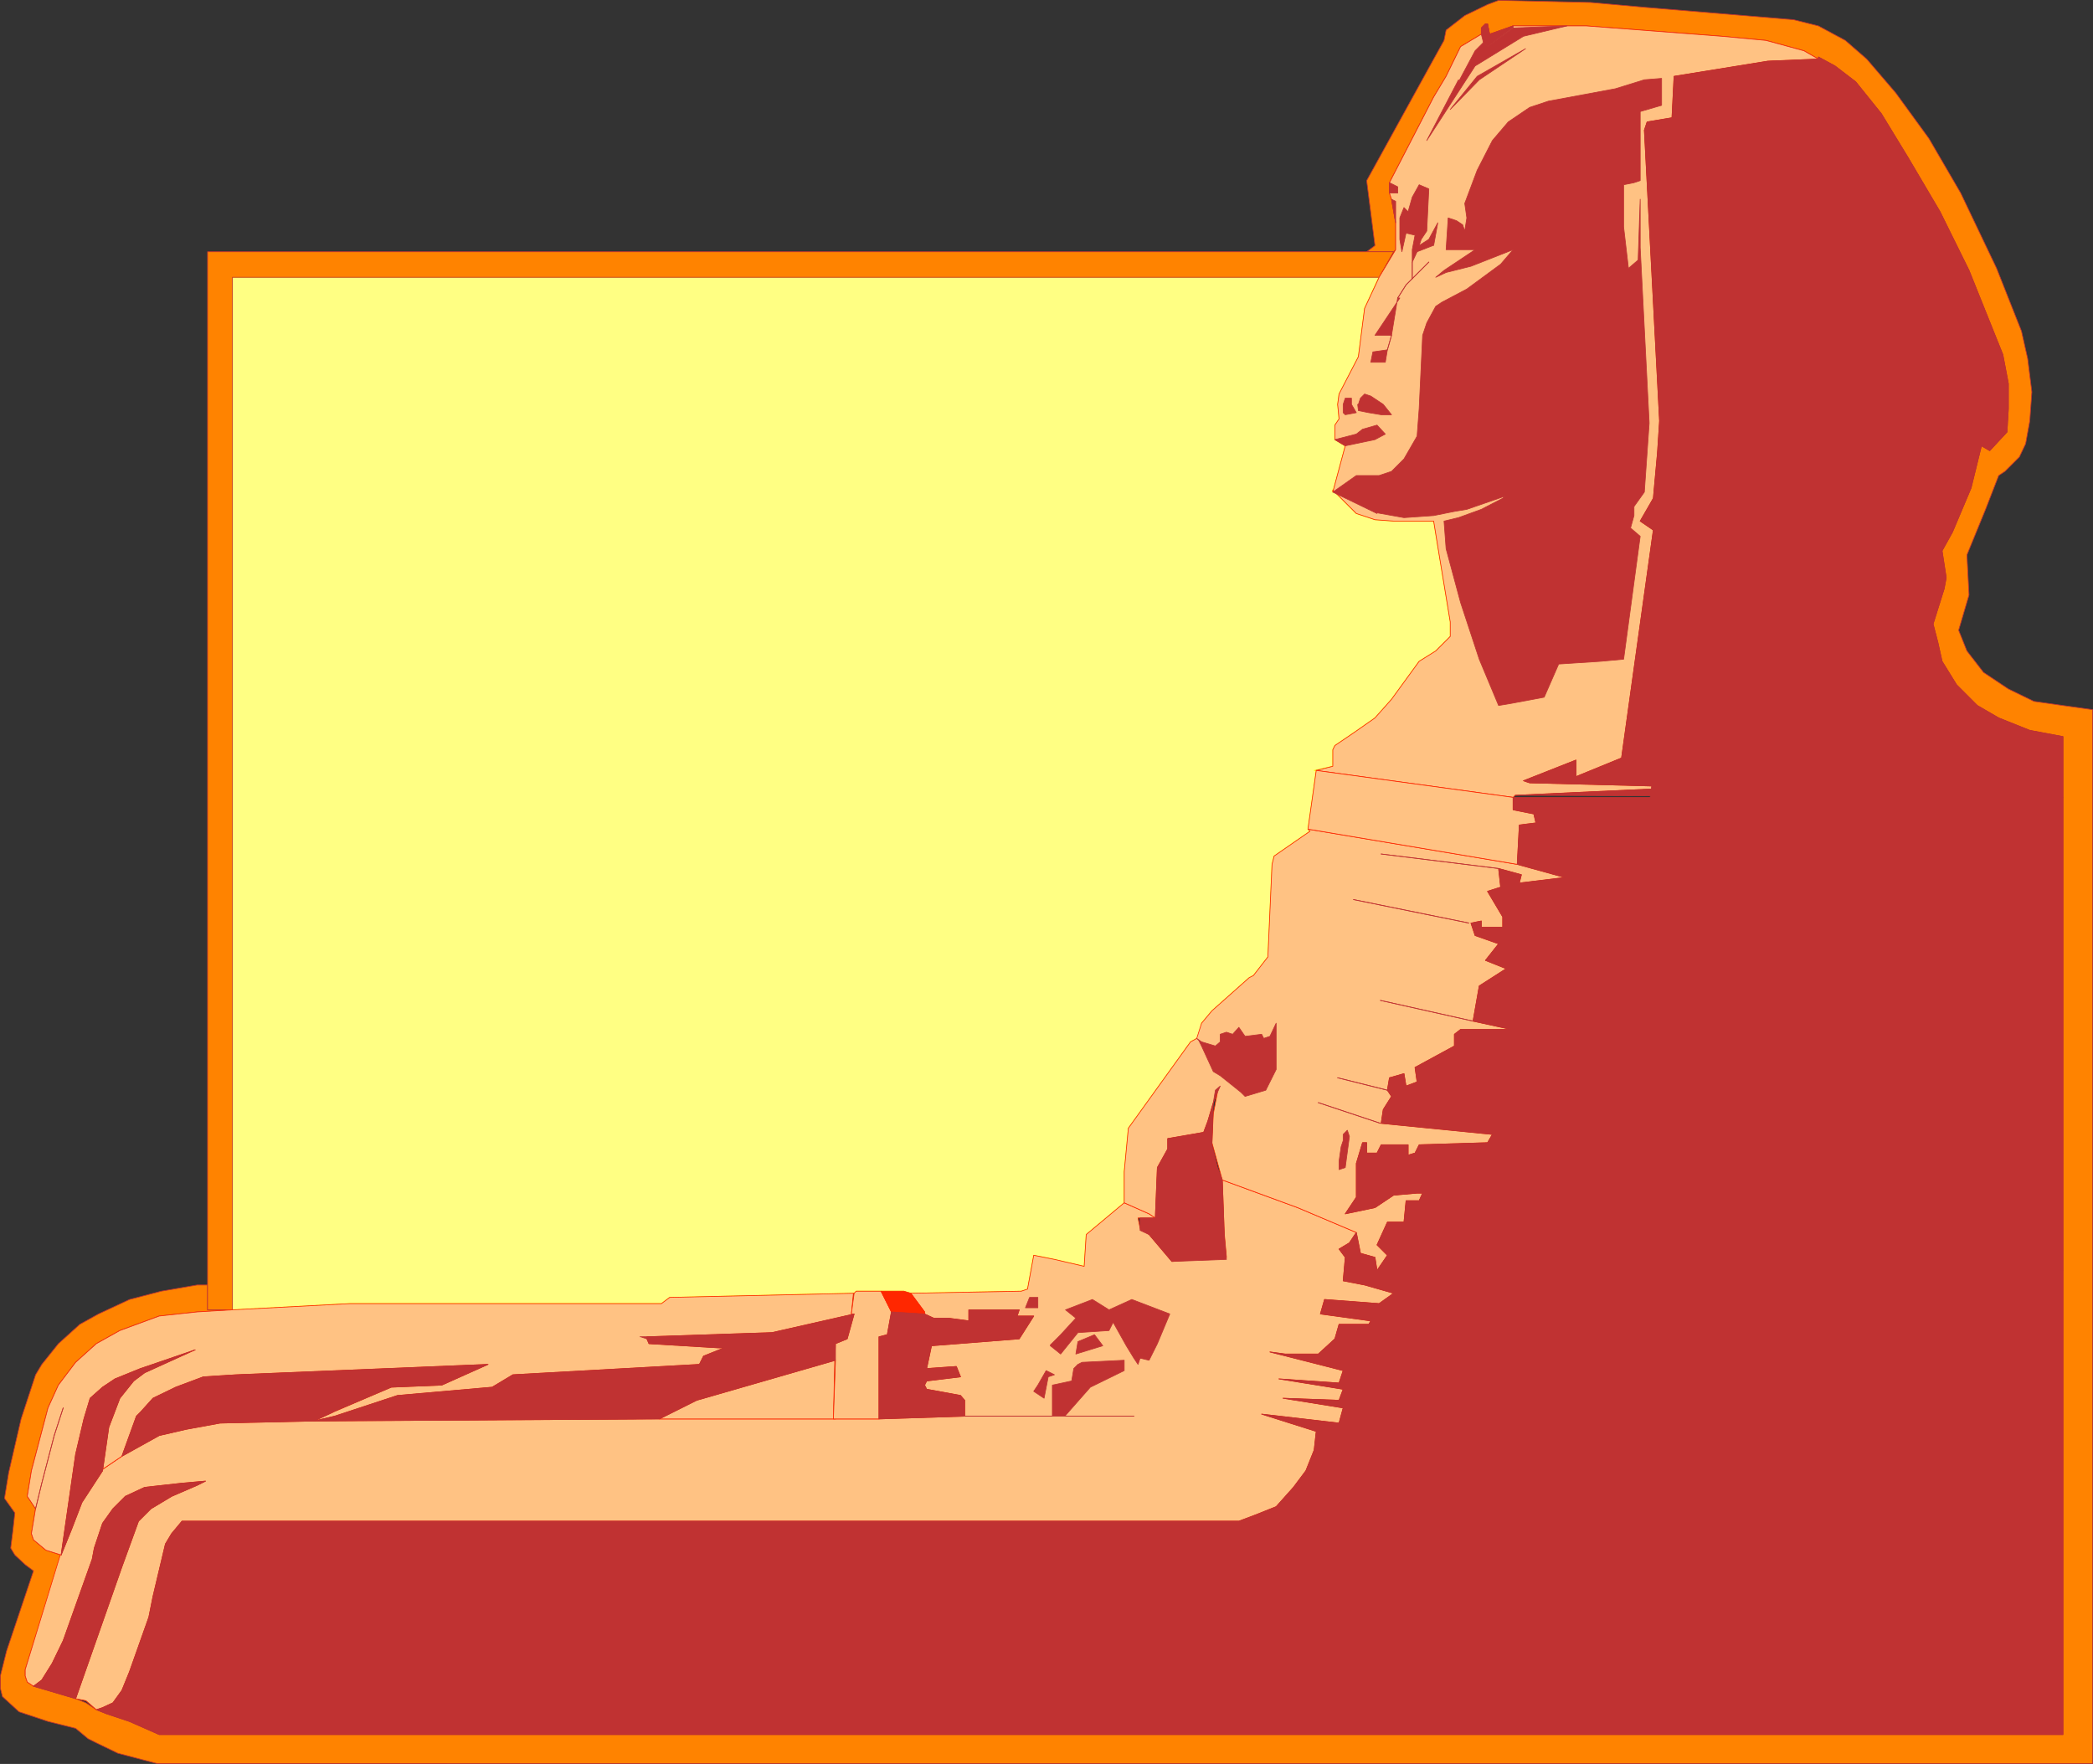 <?xml version="1.0" encoding="UTF-8" standalone="no"?>
<svg
   version="1.0"
   width="129.553mm"
   height="109.183mm"
   id="svg102"
   sodipodi:docname="Sphinx 1.wmf"
   xmlns:inkscape="http://www.inkscape.org/namespaces/inkscape"
   xmlns:sodipodi="http://sodipodi.sourceforge.net/DTD/sodipodi-0.dtd"
   xmlns="http://www.w3.org/2000/svg"
   xmlns:svg="http://www.w3.org/2000/svg">
  <rect width="100%" height="100%" fill="#333333" stroke="none"/>
  <sodipodi:namedview
     id="namedview102"
     pagecolor="#ffffff"
     bordercolor="#000000"
     borderopacity="0.25"
     inkscape:showpageshadow="2"
     inkscape:pageopacity="0.0"
     inkscape:pagecheckerboard="0"
     inkscape:deskcolor="#d1d1d1"
     inkscape:document-units="mm" />
  <defs
     id="defs1">
    <pattern
       id="WMFhbasepattern"
       patternUnits="userSpaceOnUse"
       width="6"
       height="6"
       x="0"
       y="0" />
  </defs>
  <path
     style="fill:#ffff83;fill-opacity:1;fill-rule:evenodd;stroke:none"
     d="m 322.634,64.71 -3.394,7.432 -1.454,11.31 -4.525,8.725 -0.323,2.424 0.323,3.393 -0.97,1.454 v 3.393 l 2.424,1.454 -2.909,10.825 v -0.485 l 5.494,5.494 4.363,1.454 4.363,0.323 h 9.373 l 0.97,5.978 2.909,17.612 v 3.393 l -3.394,3.393 -3.878,2.424 -6.464,8.887 -3.878,4.362 -4.848,3.393 -4.525,3.07 -0.485,0.969 v 3.878 l -4.363,0.969 h 0.485 l -1.939,13.734 0.485,0.485 -8.403,5.817 -0.485,1.939 -0.97,21.651 -3.394,4.363 -0.97,0.485 -8.726,7.756 -2.424,2.908 -0.646,4.039 -0.485,-0.485 -1.454,0.808 -14.544,20.197 -0.97,10.179 v 7.271 l -8.888,7.432 -0.485,7.432 -6.949,-1.616 -4.848,-0.969 -1.454,7.917 -1.454,0.485 -25.856,0.485 -1.616,-0.485 h -11.15 l -0.485,0.485 -43.147,0.969 -1.939,1.454 H 81.85 l -27.472,1.454 V 64.872 H 322.634 v 0 z"
     id="path1" />
  <path
     style="fill:none;stroke:#ffff00;stroke-width:0.162px;stroke-linecap:round;stroke-linejoin:round;stroke-miterlimit:4;stroke-dasharray:none;stroke-opacity:1"
     d="m 322.634,64.71 -3.394,7.432 -1.454,11.31 -4.525,8.725 -0.323,2.424 0.323,3.393 -0.97,1.454 v 3.393 l 2.424,1.454 -2.909,10.825 v -0.485 l 5.494,5.494 4.363,1.454 4.363,0.323 h 9.373 l 0.97,5.978 2.909,17.612 v 3.393 l -3.394,3.393 -3.878,2.424 -6.464,8.887 -3.878,4.362 -4.848,3.393 -4.525,3.07 -0.485,0.969 v 3.878 l -4.363,0.969 h 0.485 l -1.939,13.734 0.485,0.485 -8.403,5.817 -0.485,1.939 -0.97,21.651 -3.394,4.363 -0.97,0.485 -8.726,7.756 -2.424,2.908 -0.646,4.039 -0.485,-0.485 -1.454,0.808 -14.544,20.197 -0.97,10.179 v 7.271 l -8.888,7.432 -0.485,7.432 -6.949,-1.616 -4.848,-0.969 -1.454,7.917 -1.454,0.485 -25.856,0.485 -1.616,-0.485 h -11.15 l -0.485,0.485 -43.147,0.969 -1.939,1.454 H 81.85 l -27.472,1.454 V 64.872 H 322.634 v 0"
     id="path2" />
  <path
     style="fill:#ff8300;fill-opacity:1;fill-rule:evenodd;stroke:none"
     d="m 326.512,58.409 v -6.301 l -0.97,-5.494 -0.485,-1.454 v -2.424 l 10.342,-20.035 2.909,-4.847 3.394,-6.948 4.848,-2.908 V 6.544 l 0.97,-0.969 h 0.485 l 0.485,2.424 5.494,-1.939 h 17.13 l 31.674,2.424 10.342,0.969 8.888,2.424 3.394,1.939 v -0.485 l 3.878,2.1 4.848,3.716 5.979,7.432 6.302,10.341 7.434,12.603 6.787,13.734 7.918,19.712 1.293,6.786 v 5.817 l -0.323,5.494 -4.04,4.363 -1.939,-1.131 -2.424,9.856 -4.363,10.341 -2.424,4.363 0.97,6.301 -0.485,2.585 -2.586,8.24 1.131,4.362 0.97,4.363 3.394,5.494 4.848,4.847 5.01,2.908 7.272,2.908 7.757,1.454 V 405.794 H 37.249 l -6.949,-3.07 -5.333,-1.777 -2.424,-0.969 1.454,-0.485 -1.454,0.485 -2.424,-1.616 -2.424,-0.969 -9.858,-2.908 -1.454,-0.969 -0.485,-1.454 v -1.454 l 8.403,-26.821 -3.555,-1.131 -2.909,-2.424 -0.485,-1.454 0.97,-5.817 -1.939,-2.908 0.97,-5.978 3.878,-14.703 2.424,-5.332 4.04,-5.332 4.848,-4.363 5.494,-3.07 9.211,-3.393 8.888,-0.969 8.242,-0.485 h -5.818 v -5.817 h -2.424 l -8.403,1.454 -7.434,1.939 -7.272,3.393 -4.363,2.424 -5.01,4.524 -3.878,4.847 -1.454,2.424 -3.394,10.341 -2.909,12.603 -0.97,5.978 2.424,3.393 -0.485,4.362 -0.485,3.878 0.97,1.616 2.424,2.262 1.939,1.454 -6.302,18.743 -1.454,5.817 v 2.908 l 0.485,1.939 3.878,3.555 6.787,2.262 6.464,1.616 2.909,2.424 1.939,0.969 5.01,2.424 9.211,2.424 H 489.567 V 166.018 l -6.949,-0.969 -6.787,-0.969 -5.979,-2.908 -5.818,-3.878 -3.878,-5.009 -1.939,-4.847 2.424,-8.24 -0.485,-9.371 4.363,-10.664 3.07,-7.917 1.454,-0.969 3.394,-3.393 1.454,-3.07 0.97,-5.332 0.485,-6.786 -0.97,-7.756 -1.454,-6.463 -5.818,-14.703 -8.403,-17.612 -7.434,-12.764 -7.757,-10.664 -6.787,-7.917 -5.01,-4.363 -6.302,-3.393 -5.818,-1.454 -34.906,-2.908 -12.605,-1.131 -21.493,-0.485 -2.586,0.969 -5.333,2.585 -4.363,3.393 -0.485,2.424 -2.424,4.363 -15.675,28.437 1.939,15.188 -1.939,1.454 h 6.302 l 0.485,-0.485 z"
     id="path3" />
  <path
     style="fill:none;stroke:#c03232;stroke-width:0.162px;stroke-linecap:round;stroke-linejoin:round;stroke-miterlimit:4;stroke-dasharray:none;stroke-opacity:1"
     d="m 326.512,58.409 v -6.301 l -0.97,-5.494 -0.485,-1.454 v -2.424 l 10.342,-20.035 2.909,-4.847 3.394,-6.948 4.848,-2.908 V 6.544 l 0.97,-0.969 h 0.485 l 0.485,2.424 5.494,-1.939 h 17.13 l 31.674,2.424 10.342,0.969 8.888,2.424 3.394,1.939 v -0.485 l 3.878,2.1 4.848,3.716 5.979,7.432 6.302,10.341 7.434,12.603 6.787,13.734 7.918,19.712 1.293,6.786 v 5.817 l -0.323,5.494 -4.04,4.363 -1.939,-1.131 -2.424,9.856 -4.363,10.341 -2.424,4.363 0.97,6.301 -0.485,2.585 -2.586,8.24 1.131,4.362 0.97,4.363 3.394,5.494 4.848,4.847 5.01,2.908 7.272,2.908 7.757,1.454 V 405.794 H 37.249 l -6.949,-3.07 -5.333,-1.777 -2.424,-0.969 1.454,-0.485 -1.454,0.485 -2.424,-1.616 -2.424,-0.969 -9.858,-2.908 -1.454,-0.969 -0.485,-1.454 v -1.454 l 8.403,-26.821 -3.555,-1.131 -2.909,-2.424 -0.485,-1.454 0.97,-5.817 -1.939,-2.908 0.97,-5.978 3.878,-14.703 2.424,-5.332 4.04,-5.332 4.848,-4.363 5.494,-3.07 9.211,-3.393 8.888,-0.969 8.242,-0.485 h -5.818 v -5.817 h -2.424 l -8.403,1.454 -7.434,1.939 -7.272,3.393 -4.363,2.424 -5.01,4.524 -3.878,4.847 -1.454,2.424 -3.394,10.341 -2.909,12.603 -0.97,5.978 2.424,3.393 -0.485,4.362 -0.485,3.878 0.97,1.616 2.424,2.262 1.939,1.454 -6.302,18.743 -1.454,5.817 v 2.908 l 0.485,1.939 3.878,3.555 6.787,2.262 6.464,1.616 2.909,2.424 1.939,0.969 5.01,2.424 9.211,2.424 H 489.567 V 166.018 l -6.949,-0.969 -6.787,-0.969 -5.979,-2.908 -5.818,-3.878 -3.878,-5.009 -1.939,-4.847 2.424,-8.24 -0.485,-9.371 4.363,-10.664 3.07,-7.917 1.454,-0.969 3.394,-3.393 1.454,-3.07 0.97,-5.332 0.485,-6.786 -0.97,-7.756 -1.454,-6.463 -5.818,-14.703 -8.403,-17.612 -7.434,-12.764 -7.757,-10.664 -6.787,-7.917 -5.01,-4.363 -6.302,-3.393 -5.818,-1.454 -34.906,-2.908 -12.605,-1.131 -21.493,-0.485 -2.586,0.969 -5.333,2.585 -4.363,3.393 -0.485,2.424 -2.424,4.363 -15.675,28.437 1.939,15.188 -1.939,1.454 h 6.302 l 0.485,-0.485 v 0"
     id="path4" />
  <path
     style="fill:#ff8300;fill-opacity:1;fill-rule:evenodd;stroke:none"
     d="M 48.561,300.447 V 58.894 H 326.028 l -3.394,5.978 H 54.378 V 306.426 h -5.818 v -5.817 0 z"
     id="path5" />
  <path
     style="fill:none;stroke:#c03232;stroke-width:0.162px;stroke-linecap:round;stroke-linejoin:round;stroke-miterlimit:4;stroke-dasharray:none;stroke-opacity:1"
     d="M 48.561,300.447 V 58.894 H 326.028 l -3.394,5.978 H 54.378 V 306.426 h -5.818 v -5.817 0"
     id="path6" />
  <path
     style="fill:#ffc283;fill-opacity:1;fill-rule:evenodd;stroke:none"
     d="m 353.823,6.059 h 17.291 l 31.674,2.424 10.342,0.969 8.888,2.424 3.394,1.939 -11.797,0.485 -21.978,3.555 -0.485,9.694 -5.818,0.969 -0.646,1.939 3.555,68.023 -0.485,7.432 -0.97,10.664 -3.07,5.332 3.07,2.1 -7.434,53.319 -10.666,4.363 v -3.878 l -12.282,4.847 1.454,0.485 37.653,0.969 h 0.97 l -42.016,1.939 -0.485,0.485 -46.056,-6.301 3.878,-0.969 v -3.878 l 0.485,-0.969 4.525,-3.07 4.848,-3.393 3.878,-4.362 6.464,-8.887 3.878,-2.424 3.394,-3.393 v -3.393 l -2.909,-17.612 -0.97,-5.978 h -9.373 l -4.363,-0.323 -4.363,-1.454 -5.494,-5.494 v 0.485 l 2.909,-10.825 -2.424,-1.454 v -3.393 l 0.97,-1.454 -0.323,-3.393 0.323,-2.424 4.525,-8.725 1.454,-11.31 3.394,-7.271 3.878,-6.463 v -6.301 l -0.97,-5.494 -0.485,-1.454 v -2.424 l 10.342,-20.035 2.909,-4.847 3.394,-6.948 4.848,-2.908 V 6.544 l 0.97,-0.969 h 0.485 l 0.485,2.424 5.494,-1.939 v 0 z"
     id="path7" />
  <path
     style="fill:none;stroke:#ff2700;stroke-width:0.162px;stroke-linecap:round;stroke-linejoin:round;stroke-miterlimit:4;stroke-dasharray:none;stroke-opacity:1"
     d="m 353.823,6.059 h 17.291 l 31.674,2.424 10.342,0.969 8.888,2.424 3.394,1.939 -11.797,0.485 -21.978,3.555 -0.485,9.694 -5.818,0.969 -0.646,1.939 3.555,68.023 -0.485,7.432 -0.97,10.664 -3.07,5.332 3.07,2.1 -7.434,53.319 -10.666,4.363 v -3.878 l -12.282,4.847 1.454,0.485 37.653,0.969 h 0.97 l -42.016,1.939 -0.485,0.485 -46.056,-6.301 3.878,-0.969 v -3.878 l 0.485,-0.969 4.525,-3.07 4.848,-3.393 3.878,-4.362 6.464,-8.887 3.878,-2.424 3.394,-3.393 v -3.393 l -2.909,-17.612 -0.97,-5.978 h -9.373 l -4.363,-0.323 -4.363,-1.454 -5.494,-5.494 v 0.485 l 2.909,-10.825 -2.424,-1.454 v -3.393 l 0.97,-1.454 -0.323,-3.393 0.323,-2.424 4.525,-8.725 1.454,-11.31 3.394,-7.271 3.878,-6.463 v -6.301 l -0.97,-5.494 -0.485,-1.454 v -2.424 l 10.342,-20.035 2.909,-4.847 3.394,-6.948 4.848,-2.908 V 6.544 l 0.97,-0.969 h 0.485 l 0.485,2.424 5.494,-1.939 v 0"
     id="path8" />
  <path
     style="fill:#ffc283;fill-opacity:1;fill-rule:evenodd;stroke:none"
     d="m 14.14,363.623 -8.242,26.983 v 1.454 l 0.485,1.454 1.454,0.969 1.939,-1.454 2.424,-3.878 2.586,-5.332 6.787,-19.066 0.485,-2.585 1.939,-5.817 2.424,-3.393 2.909,-2.908 4.525,-2.1 8.726,-0.969 5.494,-0.485 -1.939,0.969 -5.979,2.585 -4.848,2.908 -2.909,2.908 -3.878,10.664 -10.827,30.861 2.424,0.485 2.424,2.1 1.454,-0.485 2.424,-1.131 2.101,-2.908 1.778,-4.363 4.525,-12.764 0.97,-4.847 2.909,-12.28 1.454,-2.424 2.424,-2.908 H 289.829 l 3.878,-1.454 4.848,-1.939 4.04,-4.524 2.909,-3.878 1.939,-4.847 0.485,-4.363 -12.766,-4.039 18.099,2.1 0.97,-3.555 -14.059,-2.262 13.09,0.485 0.97,-2.585 -15.029,-2.424 14.059,0.969 0.97,-2.908 -17.13,-4.362 3.555,0.485 h 7.757 l 3.878,-3.555 0.97,-3.393 h 6.949 l 0.485,-0.808 -11.797,-1.616 0.97,-3.393 12.766,0.969 3.394,-2.424 -6.787,-1.939 -5.01,-0.969 0.485,-5.494 -1.454,-1.939 2.424,-1.454 1.616,-2.424 -13.736,-5.817 -17.614,-6.463 0.485,13.249 v -0.485 l 0.485,5.332 -12.766,0.969 -5.333,-6.301 -2.101,-1.454 -0.485,-2.424 h 4.04 l -1.454,-0.969 -5.818,-2.585 -8.888,7.432 -0.485,7.432 -6.949,-1.616 -4.848,-0.969 -1.454,7.917 -1.454,0.485 -25.856,0.485 3.232,4.363 v 0.485 l 2.101,0.969 h 3.394 l 4.848,0.646 v -2.585 h 11.797 l -0.485,1.454 h 3.878 l -3.394,5.332 -20.523,1.616 -1.131,5.332 6.949,-0.485 0.97,2.424 -7.918,0.969 -0.485,0.969 0.485,0.969 7.918,1.454 0.97,1.131 v 3.716 l -20.038,0.646 h -51.389 l -80.8,0.485 -21.978,0.485 -7.918,1.454 -6.302,1.454 -8.726,4.847 -5.01,3.393 h 0.485 l -4.848,7.432 -2.424,6.301 -2.424,5.978 v 0 z"
     id="path9" />
  <path
     style="fill:none;stroke:#ff2700;stroke-width:0.162px;stroke-linecap:round;stroke-linejoin:round;stroke-miterlimit:4;stroke-dasharray:none;stroke-opacity:1"
     d="m 14.14,363.623 -8.242,26.983 v 1.454 l 0.485,1.454 1.454,0.969 1.939,-1.454 2.424,-3.878 2.586,-5.332 6.787,-19.066 0.485,-2.585 1.939,-5.817 2.424,-3.393 2.909,-2.908 4.525,-2.1 8.726,-0.969 5.494,-0.485 -1.939,0.969 -5.979,2.585 -4.848,2.908 -2.909,2.908 -3.878,10.664 -10.827,30.861 2.424,0.485 2.424,2.1 1.454,-0.485 2.424,-1.131 2.101,-2.908 1.778,-4.363 4.525,-12.764 0.97,-4.847 2.909,-12.28 1.454,-2.424 2.424,-2.908 H 289.829 l 3.878,-1.454 4.848,-1.939 4.04,-4.524 2.909,-3.878 1.939,-4.847 0.485,-4.363 -12.766,-4.039 18.099,2.1 0.97,-3.555 -14.059,-2.262 13.09,0.485 0.97,-2.585 -15.029,-2.424 14.059,0.969 0.97,-2.908 -17.13,-4.362 3.555,0.485 h 7.757 l 3.878,-3.555 0.97,-3.393 h 6.949 l 0.485,-0.808 -11.797,-1.616 0.97,-3.393 12.766,0.969 3.394,-2.424 -6.787,-1.939 -5.01,-0.969 0.485,-5.494 -1.454,-1.939 2.424,-1.454 1.616,-2.424 -13.736,-5.817 -17.614,-6.463 0.485,13.249 v -0.485 l 0.485,5.332 -12.766,0.969 -5.333,-6.301 -2.101,-1.454 -0.485,-2.424 h 4.04 l -1.454,-0.969 -5.818,-2.585 -8.888,7.432 -0.485,7.432 -6.949,-1.616 -4.848,-0.969 -1.454,7.917 -1.454,0.485 -25.856,0.485 3.232,4.363 v 0.485 l 2.101,0.969 h 3.394 l 4.848,0.646 v -2.585 h 11.797 l -0.485,1.454 h 3.878 l -3.394,5.332 -20.523,1.616 -1.131,5.332 6.949,-0.485 0.97,2.424 -7.918,0.969 -0.485,0.969 0.485,0.969 7.918,1.454 0.97,1.131 v 3.716 l -20.038,0.646 h -51.389 l -80.8,0.485 -21.978,0.485 -7.918,1.454 -6.302,1.454 -8.726,4.847 -5.01,3.393 h 0.485 l -4.848,7.432 -2.424,6.301 -2.424,5.978 v 0"
     id="path10" />
  <path
     style="fill:#ffc283;fill-opacity:1;fill-rule:evenodd;stroke:none"
     d="m 199.657,302.548 -0.485,4.847 h 0.646 l -19.23,4.363 -29.25,0.969 v 0.485 l 0.485,1.131 16.16,0.969 h 1.454 l -4.848,1.939 -0.97,1.939 -43.632,2.424 -4.848,2.908 -22.139,1.939 -14.706,4.847 -4.848,1.131 4.525,-2.1 13.574,-5.817 11.797,-0.485 10.827,-4.847 -58.822,2.424 -7.757,0.485 -6.464,2.424 -5.333,2.585 -2.909,3.231 -0.97,0.969 -3.394,9.371 -5.01,3.393 h 0.485 l 1.454,-10.179 2.586,-6.786 3.232,-4.039 2.586,-1.939 5.333,-2.424 6.464,-2.908 -11.312,3.878 -1.454,0.485 -5.979,2.424 -2.909,1.939 -2.909,2.585 -1.454,4.847 -1.939,8.24 -3.394,23.59 -3.555,-1.131 -2.909,-2.424 -0.485,-1.454 0.97,-5.817 -1.939,-2.908 0.97,-5.978 3.878,-14.703 2.424,-5.332 4.04,-5.332 4.848,-4.363 5.494,-3.07 9.211,-3.393 8.888,-0.969 8.242,-0.485 27.472,-1.454 h 72.882 l 1.939,-1.454 43.147,-0.969 v 0 z"
     id="path11" />
  <path
     style="fill:none;stroke:#ff2700;stroke-width:0.162px;stroke-linecap:round;stroke-linejoin:round;stroke-miterlimit:4;stroke-dasharray:none;stroke-opacity:1"
     d="m 199.657,302.548 -0.485,4.847 h 0.646 l -19.23,4.363 -29.25,0.969 v 0.485 l 0.485,1.131 16.16,0.969 h 1.454 l -4.848,1.939 -0.97,1.939 -43.632,2.424 -4.848,2.908 -22.139,1.939 -14.706,4.847 -4.848,1.131 4.525,-2.1 13.574,-5.817 11.797,-0.485 10.827,-4.847 -58.822,2.424 -7.757,0.485 -6.464,2.424 -5.333,2.585 -2.909,3.231 -0.97,0.969 -3.394,9.371 -5.01,3.393 h 0.485 l 1.454,-10.179 2.586,-6.786 3.232,-4.039 2.586,-1.939 5.333,-2.424 6.464,-2.908 -11.312,3.878 -1.454,0.485 -5.979,2.424 -2.909,1.939 -2.909,2.585 -1.454,4.847 -1.939,8.24 -3.394,23.59 -3.555,-1.131 -2.909,-2.424 -0.485,-1.454 0.97,-5.817 -1.939,-2.908 0.97,-5.978 3.878,-14.703 2.424,-5.332 4.04,-5.332 4.848,-4.363 5.494,-3.07 9.211,-3.393 8.888,-0.969 8.242,-0.485 27.472,-1.454 h 72.882 l 1.939,-1.454 43.147,-0.969 v 0"
     id="path12" />
  <path
     style="fill:#ffc283;fill-opacity:1;fill-rule:evenodd;stroke:none"
     d="m 195.293,318.221 -0.323,13.734 h 0.485 -41.208 l 8.726,-4.363 32.482,-9.371 v 0 z"
     id="path13" />
  <path
     style="fill:none;stroke:#ff2700;stroke-width:0.162px;stroke-linecap:round;stroke-linejoin:round;stroke-miterlimit:4;stroke-dasharray:none;stroke-opacity:1"
     d="m 195.293,318.221 -0.323,13.734 h 0.485 -41.208 l 8.726,-4.363 32.482,-9.371 v 0"
     id="path14" />
  <path
     style="fill:#ffc283;fill-opacity:1;fill-rule:evenodd;stroke:none"
     d="m 195.293,318.221 0.162,-3.878 2.747,-1.131 1.616,-5.817 h -0.646 l 0.646,-4.847 0.485,-0.485 h 5.818 l 2.424,4.847 -0.97,5.332 -1.939,0.485 v 19.227 h -10.666 l 0.485,-13.734 v 0 z"
     id="path15" />
  <path
     style="fill:none;stroke:#ff2700;stroke-width:0.162px;stroke-linecap:round;stroke-linejoin:round;stroke-miterlimit:4;stroke-dasharray:none;stroke-opacity:1"
     d="m 195.293,318.221 0.162,-3.878 2.747,-1.131 1.616,-5.817 h -0.646 l 0.646,-4.847 0.485,-0.485 h 5.818 l 2.424,4.847 -0.97,5.332 -1.939,0.485 v 19.227 h -10.666 l 0.485,-13.734 v 0"
     id="path16" />
  <path
     style="fill:#ff2700;fill-opacity:1;fill-rule:evenodd;stroke:none"
     d="m 216.301,306.91 -3.232,-4.363 -1.616,-0.485 h -5.333 l 2.424,4.847 7.757,0.485 z"
     id="path17" />
  <path
     style="fill:none;stroke:#ff2700;stroke-width:0.162px;stroke-linecap:round;stroke-linejoin:round;stroke-miterlimit:4;stroke-dasharray:none;stroke-opacity:1"
     d="m 216.301,306.91 -3.232,-4.363 -1.616,-0.485 h -5.333 l 2.424,4.847 7.757,0.485 v -0.485 0"
     id="path18" />
  <path
     style="fill:#ffc283;fill-opacity:1;fill-rule:evenodd;stroke:none"
     d="m 306.474,194.455 -8.403,5.817 -0.485,1.939 -0.97,21.651 -3.394,4.363 -0.97,0.485 -8.726,7.756 -2.424,2.908 -1.131,3.555 -1.454,0.808 -14.544,20.197 -0.97,10.179 v 7.271 l 5.818,2.585 1.454,0.969 0.485,-11.795 2.424,-4.362 v -2.424 l 8.403,-1.454 0.97,-2.585 1.293,-4.363 0.97,-2.424 -0.97,5.009 -0.323,6.786 2.424,8.725 17.614,6.463 13.736,5.817 0.97,4.847 3.394,0.969 0.485,3.07 2.424,-3.555 -2.424,-2.424 2.424,-5.332 h 3.878 l 0.485,-5.009 h 3.07 l 0.808,-1.777 h -1.293 l -5.494,0.485 -4.363,2.908 -6.949,1.454 2.586,-3.878 v -7.917 l 1.454,-4.847 h 0.97 v 2.424 h 2.424 l 0.97,-1.939 h 6.302 v 2.424 l 1.616,-0.485 0.97,-1.939 15.998,-0.485 1.131,-1.939 -26.018,-2.585 0.485,-3.231 1.939,-3.07 -0.97,-1.454 0.485,-2.908 3.394,-0.969 0.485,2.908 2.586,-0.969 -0.485,-3.393 9.211,-5.009 v -2.747 l 1.454,-1.131 h 11.797 l -8.888,-1.939 1.454,-8.24 6.302,-4.039 -4.848,-1.939 3.07,-3.878 -5.494,-1.939 -0.97,-2.908 2.424,-0.485 v 1.454 h 5.01 v -2.424 l -3.555,-5.978 3.07,-0.969 -0.485,-4.363 5.333,1.454 -0.485,1.939 10.666,-1.293 -11.15,-3.07 -48.965,-8.24 z"
     id="path19" />
  <path
     style="fill:none;stroke:#ff2700;stroke-width:0.162px;stroke-linecap:round;stroke-linejoin:round;stroke-miterlimit:4;stroke-dasharray:none;stroke-opacity:1"
     d="m 306.474,194.455 -8.403,5.817 -0.485,1.939 -0.97,21.651 -3.394,4.363 -0.97,0.485 -8.726,7.756 -2.424,2.908 -1.131,3.555 -1.454,0.808 -14.544,20.197 -0.97,10.179 v 7.271 l 5.818,2.585 1.454,0.969 0.485,-11.795 2.424,-4.362 v -2.424 l 8.403,-1.454 0.97,-2.585 1.293,-4.363 0.97,-2.424 -0.97,5.009 -0.323,6.786 2.424,8.725 17.614,6.463 13.736,5.817 0.97,4.847 3.394,0.969 0.485,3.07 2.424,-3.555 -2.424,-2.424 2.424,-5.332 h 3.878 l 0.485,-5.009 h 3.07 l 0.808,-1.777 h -1.293 l -5.494,0.485 -4.363,2.908 -6.949,1.454 2.586,-3.878 v -7.917 l 1.454,-4.847 h 0.97 v 2.424 h 2.424 l 0.97,-1.939 h 6.302 v 2.424 l 1.616,-0.485 0.97,-1.939 15.998,-0.485 1.131,-1.939 -26.018,-2.585 0.485,-3.231 1.939,-3.07 -0.97,-1.454 0.485,-2.908 3.394,-0.969 0.485,2.908 2.586,-0.969 -0.485,-3.393 9.211,-5.009 v -2.747 l 1.454,-1.131 h 11.797 l -8.888,-1.939 1.454,-8.24 6.302,-4.039 -4.848,-1.939 3.07,-3.878 -5.494,-1.939 -0.97,-2.908 2.424,-0.485 v 1.454 h 5.01 v -2.424 l -3.555,-5.978 3.07,-0.969 -0.485,-4.363 5.333,1.454 -0.485,1.939 10.666,-1.293 -11.15,-3.07 -48.965,-8.24 0.485,0.485 v 0"
     id="path20" />
  <path
     style="fill:#ffc283;fill-opacity:1;fill-rule:evenodd;stroke:none"
     d="m 305.989,193.97 48.965,8.24 0.485,-9.21 3.878,-0.485 -0.485,-2.1 -4.848,-0.969 v -2.908 l -46.056,-6.301 z"
     id="path21" />
  <path
     style="fill:none;stroke:#ff2700;stroke-width:0.162px;stroke-linecap:round;stroke-linejoin:round;stroke-miterlimit:4;stroke-dasharray:none;stroke-opacity:1"
     d="m 305.989,193.97 48.965,8.24 0.485,-9.21 3.878,-0.485 -0.485,-2.1 -4.848,-0.969 v -2.908 l -46.056,-6.301 -1.939,13.734 v 0"
     id="path22" />
  <path
     style="fill:#c03232;fill-opacity:1;fill-rule:evenodd;stroke:none"
     d="m 283.85,257.953 -0.323,9.856 1.293,5.332 1.131,2.908 0.485,13.249 0.485,5.332 -12.766,0.485 -5.333,-6.301 -2.101,-0.969 v -2.908 h 3.555 l 0.485,-11.795 2.424,-4.362 v -2.424 l 8.403,-1.454 0.97,-2.585 1.293,-4.363 0.97,-2.424 0.646,-1.454 -1.131,0.969 z"
     id="path23" />
  <path
     style="fill:none;stroke:#c03232;stroke-width:0.162px;stroke-linecap:round;stroke-linejoin:round;stroke-miterlimit:4;stroke-dasharray:none;stroke-opacity:1"
     d="m 283.85,257.953 -0.323,9.856 1.293,5.332 1.131,2.908 0.485,13.249 0.485,5.332 -12.766,0.485 -5.333,-6.301 -2.101,-0.969 v -2.908 h 3.555 l 0.485,-11.795 2.424,-4.362 v -2.424 l 8.403,-1.454 0.97,-2.585 1.293,-4.363 0.97,-2.424 0.646,-1.454 -1.131,0.969 -0.485,2.908 v 0"
     id="path24" />
  <path
     style="fill:#c03232;fill-opacity:1;fill-rule:evenodd;stroke:none"
     d="m 314.716,104.296 6.949,-1.454 2.424,-1.293 -1.939,-2.1 -3.394,0.969 -1.454,1.131 -5.01,1.293 z"
     id="path25" />
  <path
     style="fill:none;stroke:#c03232;stroke-width:0.162px;stroke-linecap:round;stroke-linejoin:round;stroke-miterlimit:4;stroke-dasharray:none;stroke-opacity:1"
     d="m 314.716,104.296 6.949,-1.454 2.424,-1.293 -1.939,-2.1 -3.394,0.969 -1.454,1.131 -5.01,1.293 2.424,1.454 v 0"
     id="path26" />
  <path
     style="fill:#c03232;fill-opacity:1;fill-rule:evenodd;stroke:none"
     d="m 314.716,93.148 -0.485,1.454 v 1.939 l 0.485,0.485 2.586,-0.485 -1.131,-1.939 v -1.454 h -1.454 z"
     id="path27" />
  <path
     style="fill:none;stroke:#c03232;stroke-width:0.162px;stroke-linecap:round;stroke-linejoin:round;stroke-miterlimit:4;stroke-dasharray:none;stroke-opacity:1"
     d="m 314.716,93.148 -0.485,1.454 v 1.939 l 0.485,0.485 2.586,-0.485 -1.131,-1.939 v -1.454 h -1.454 v 0"
     id="path28" />
  <path
     style="fill:#c03232;fill-opacity:1;fill-rule:evenodd;stroke:none"
     d="m 322.149,119.969 6.302,1.131 6.949,-0.485 4.848,-0.969 2.909,-0.485 8.888,-3.07 -0.485,0.485 -5.01,2.585 -5.333,1.939 -3.394,0.808 0.485,6.463 3.394,12.603 4.363,13.249 4.525,10.825 2.909,-0.485 7.757,-1.454 3.394,-7.756 9.858,-0.646 5.333,-0.485 3.878,-28.76 -2.262,-1.939 0.808,-2.908 v -2.1 l 2.424,-3.393 1.131,-16.157 -2.101,-41.04 V 46.614 l -0.485,14.219 -2.262,1.939 -1.131,-9.694 v -9.856 l 2.424,-0.485 1.454,-0.485 V 26.094 l 5.01,-1.454 V 18.339 l -4.04,0.323 -6.787,2.1 -15.675,2.908 -4.363,1.454 -5.01,3.393 -3.717,4.363 -3.555,6.948 -2.909,7.756 0.485,3.393 -0.485,3.07 -0.485,-1.454 -1.454,-0.969 -1.939,-0.646 -0.485,7.432 h 6.787 l -7.272,4.847 -1.939,1.616 2.424,-1.131 5.818,-1.454 9.858,-3.878 -2.909,3.393 -7.918,5.817 -5.818,3.07 -1.454,0.969 -2.101,3.878 -0.97,2.908 -0.808,17.127 -0.485,6.463 -3.07,5.332 -2.909,2.908 -2.909,0.969 h -5.333 l -5.494,3.878 10.342,5.009 v 0 z"
     id="path29" />
  <path
     style="fill:none;stroke:#c03232;stroke-width:0.162px;stroke-linecap:round;stroke-linejoin:round;stroke-miterlimit:4;stroke-dasharray:none;stroke-opacity:1"
     d="m 322.149,119.969 6.302,1.131 6.949,-0.485 4.848,-0.969 2.909,-0.485 8.888,-3.07 -0.485,0.485 -5.01,2.585 -5.333,1.939 -3.394,0.808 0.485,6.463 3.394,12.603 4.363,13.249 4.525,10.825 2.909,-0.485 7.757,-1.454 3.394,-7.756 9.858,-0.646 5.333,-0.485 3.878,-28.76 -2.262,-1.939 0.808,-2.908 v -2.1 l 2.424,-3.393 1.131,-16.157 -2.101,-41.04 V 46.614 l -0.485,14.219 -2.262,1.939 -1.131,-9.694 v -9.856 l 2.424,-0.485 1.454,-0.485 V 26.094 l 5.01,-1.454 V 18.339 l -4.04,0.323 -6.787,2.1 -15.675,2.908 -4.363,1.454 -5.01,3.393 -3.717,4.363 -3.555,6.948 -2.909,7.756 0.485,3.393 -0.485,3.07 -0.485,-1.454 -1.454,-0.969 -1.939,-0.646 -0.485,7.432 h 6.787 l -7.272,4.847 -1.939,1.616 2.424,-1.131 5.818,-1.454 9.858,-3.878 -2.909,3.393 -7.918,5.817 -5.818,3.07 -1.454,0.969 -2.101,3.878 -0.97,2.908 -0.808,17.127 -0.485,6.463 -3.07,5.332 -2.909,2.908 -2.909,0.969 h -5.333 l -5.494,3.878 10.342,5.009 v 0"
     id="path30" />
  <path
     style="fill:#c03232;fill-opacity:1;fill-rule:evenodd;stroke:none"
     d="m 317.624,94.602 0.162,1.454 2.424,0.485 2.909,0.485 h 2.424 l -1.939,-2.424 -2.909,-1.939 -1.454,-0.485 -0.97,0.969 -0.485,1.454 v 0 z"
     id="path31" />
  <path
     style="fill:none;stroke:#c03232;stroke-width:0.162px;stroke-linecap:round;stroke-linejoin:round;stroke-miterlimit:4;stroke-dasharray:none;stroke-opacity:1"
     d="m 317.624,94.602 0.162,1.454 2.424,0.485 2.909,0.485 h 2.424 l -1.939,-2.424 -2.909,-1.939 -1.454,-0.485 -0.97,0.969 -0.485,1.454 v 0"
     id="path32" />
  <path
     style="fill:#c03232;fill-opacity:1;fill-rule:evenodd;stroke:none"
     d="m 326.997,69.558 -1.454,8.887 h -3.878 l 5.818,-8.725 h -0.485 v 0 z"
     id="path33" />
  <path
     style="fill:none;stroke:#c03232;stroke-width:0.162px;stroke-linecap:round;stroke-linejoin:round;stroke-miterlimit:4;stroke-dasharray:none;stroke-opacity:1"
     d="m 326.997,69.558 -1.454,8.887 h -3.878 l 5.818,-8.725 h -0.485 v 0"
     id="path34" />
  <path
     style="fill:#c03232;fill-opacity:1;fill-rule:evenodd;stroke:none"
     d="m 335.239,57.44 -3.717,1.454 -1.131,2.424 v -2.908 l 0.646,-3.393 -2.101,-0.485 -0.97,4.363 -0.485,-2.908 v -5.009 l 0.97,-2.424 0.97,0.969 0.97,-3.393 1.616,-2.908 2.262,0.969 -0.485,9.856 -1.293,1.939 -0.485,1.454 2.262,-1.454 2.101,-3.878 -0.97,5.332 v 0 z"
     id="path35" />
  <path
     style="fill:none;stroke:#c03232;stroke-width:0.162px;stroke-linecap:round;stroke-linejoin:round;stroke-miterlimit:4;stroke-dasharray:none;stroke-opacity:1"
     d="m 335.239,57.44 -3.717,1.454 -1.131,2.424 v -2.908 l 0.646,-3.393 -2.101,-0.485 -0.97,4.363 -0.485,-2.908 v -5.009 l 0.97,-2.424 0.97,0.969 0.97,-3.393 1.616,-2.908 2.262,0.969 -0.485,9.856 -1.293,1.939 -0.485,1.454 2.262,-1.454 2.101,-3.878 -0.97,5.332 v 0"
     id="path36" />
  <path
     style="fill:#c03232;fill-opacity:1;fill-rule:evenodd;stroke:none"
     d="m 321.18,82.322 -0.485,2.424 h 3.394 l 0.485,-2.908 z"
     id="path37" />
  <path
     style="fill:none;stroke:#c03232;stroke-width:0.162px;stroke-linecap:round;stroke-linejoin:round;stroke-miterlimit:4;stroke-dasharray:none;stroke-opacity:1"
     d="m 321.18,82.322 -0.485,2.424 h 3.394 l 0.485,-2.908 -3.394,0.485 v 0"
     id="path38" />
  <path
     style="fill:#c03232;fill-opacity:1;fill-rule:evenodd;stroke:none"
     d="m 326.512,51.946 v -4.847 l -0.97,-0.485 0.97,5.494 v 0 z"
     id="path39" />
  <path
     style="fill:none;stroke:#c03232;stroke-width:0.162px;stroke-linecap:round;stroke-linejoin:round;stroke-miterlimit:4;stroke-dasharray:none;stroke-opacity:1"
     d="m 326.512,51.946 v -4.847 l -0.97,-0.485 0.97,5.494 v 0"
     id="path40" />
  <path
     style="fill:#c03232;fill-opacity:1;fill-rule:evenodd;stroke:none"
     d="m 325.058,42.736 1.939,0.969 v 1.454 h -1.939 v -2.424 z"
     id="path41" />
  <path
     style="fill:none;stroke:#c03232;stroke-width:0.162px;stroke-linecap:round;stroke-linejoin:round;stroke-miterlimit:4;stroke-dasharray:none;stroke-opacity:1"
     d="m 325.058,42.736 1.939,0.969 v 1.454 h -1.939 v -2.424 0"
     id="path42" />
  <path
     style="fill:#c03232;fill-opacity:1;fill-rule:evenodd;stroke:none"
     d="m 346.066,18.662 10.827,-7.271 -11.312,6.463 -6.302,7.756 z"
     id="path43" />
  <path
     style="fill:none;stroke:#c03232;stroke-width:0.162px;stroke-linecap:round;stroke-linejoin:round;stroke-miterlimit:4;stroke-dasharray:none;stroke-opacity:1"
     d="m 346.066,18.662 10.827,-7.271 -11.312,6.463 -6.302,7.756 6.787,-6.948 v 0"
     id="path44" />
  <path
     style="fill:#c03232;fill-opacity:1;fill-rule:evenodd;stroke:none"
     d="m 366.589,6.059 -10.181,2.424 -11.312,6.948 -11.312,17.45 7.434,-14.219 v 0.485 l 3.878,-7.271 1.939,-1.939 0.97,0.969 5.979,-4.363 12.605,-0.485 z"
     id="path45" />
  <path
     style="fill:none;stroke:#c03232;stroke-width:0.162px;stroke-linecap:round;stroke-linejoin:round;stroke-miterlimit:4;stroke-dasharray:none;stroke-opacity:1"
     d="m 366.589,6.059 -10.181,2.424 -11.312,6.948 -11.312,17.45 7.434,-14.219 v 0.485 l 3.878,-7.271 1.939,-1.939 0.97,0.969 5.979,-4.363 12.605,-0.485 v 0"
     id="path46" />
  <path
     style="fill:#c03232;fill-opacity:1;fill-rule:evenodd;stroke:none"
     d="m 353.823,6.544 -5.818,4.363 -0.97,-0.969 -0.485,-1.939 V 6.544 l 0.97,-0.969 h 0.485 l 0.485,2.424 5.494,-1.939 v 0.485 0 z"
     id="path47" />
  <path
     style="fill:none;stroke:#c03232;stroke-width:0.162px;stroke-linecap:round;stroke-linejoin:round;stroke-miterlimit:4;stroke-dasharray:none;stroke-opacity:1"
     d="m 353.823,6.544 -5.818,4.363 -0.97,-0.969 -0.485,-1.939 V 6.544 l 0.97,-0.969 h 0.485 l 0.485,2.424 5.494,-1.939 v 0.485 0"
     id="path48" />
  <path
     style="fill:#c03232;fill-opacity:1;fill-rule:evenodd;stroke:none"
     d="m 48.076,346.496 -5.494,0.485 -8.726,0.969 -4.525,2.1 -2.909,2.908 -2.424,3.393 -1.939,5.817 -0.485,2.585 -6.787,19.066 -2.586,5.332 -2.424,3.878 -1.939,1.454 9.858,2.908 10.827,-30.861 3.878,-10.664 2.909,-2.908 4.848,-2.908 5.979,-2.585 1.939,-0.969 z"
     id="path49" />
  <path
     style="fill:none;stroke:#c03232;stroke-width:0.162px;stroke-linecap:round;stroke-linejoin:round;stroke-miterlimit:4;stroke-dasharray:none;stroke-opacity:1"
     d="m 48.076,346.496 -5.494,0.485 -8.726,0.969 -4.525,2.1 -2.909,2.908 -2.424,3.393 -1.939,5.817 -0.485,2.585 -6.787,19.066 -2.586,5.332 -2.424,3.878 -1.939,1.454 9.858,2.908 10.827,-30.861 3.878,-10.664 2.909,-2.908 4.848,-2.908 5.979,-2.585 1.939,-0.969 v 0"
     id="path50" />
  <path
     style="fill:#c03232;fill-opacity:1;fill-rule:evenodd;stroke:none"
     d="m 45.49,315.797 -6.302,2.908 -5.333,2.424 -2.586,1.939 -3.232,4.039 -2.586,6.786 -1.454,10.179 -4.848,7.432 -2.424,6.301 -2.424,5.978 3.394,-23.59 1.939,-8.24 1.454,-4.847 2.909,-2.585 2.909,-1.939 5.979,-2.424 1.454,-0.485 11.312,-3.878 v 0 z"
     id="path51" />
  <path
     style="fill:none;stroke:#c03232;stroke-width:0.162px;stroke-linecap:round;stroke-linejoin:round;stroke-miterlimit:4;stroke-dasharray:none;stroke-opacity:1"
     d="m 45.49,315.797 -6.302,2.908 -5.333,2.424 -2.586,1.939 -3.232,4.039 -2.586,6.786 -1.454,10.179 -4.848,7.432 -2.424,6.301 -2.424,5.978 3.394,-23.59 1.939,-8.24 1.454,-4.847 2.909,-2.585 2.909,-1.939 5.979,-2.424 1.454,-0.485 11.312,-3.878 v 0"
     id="path52" />
  <path
     style="fill:#c03232;fill-opacity:1;fill-rule:evenodd;stroke:none"
     d="m 251.692,316.766 0.485,-2.908 3.878,-1.616 1.939,2.585 z"
     id="path53" />
  <path
     style="fill:none;stroke:#c03232;stroke-width:0.162px;stroke-linecap:round;stroke-linejoin:round;stroke-miterlimit:4;stroke-dasharray:none;stroke-opacity:1"
     d="m 251.692,316.766 0.485,-2.908 3.878,-1.616 1.939,2.585 -6.302,1.939 v 0"
     id="path54" />
  <path
     style="fill:#c03232;fill-opacity:1;fill-rule:evenodd;stroke:none"
     d="m 245.713,314.666 2.424,-2.424 3.555,-3.878 -2.424,-1.939 6.302,-2.424 3.878,2.424 5.333,-2.424 8.888,3.393 -2.909,6.948 -1.939,3.878 -2.101,-0.485 -0.485,1.454 -0.97,-1.454 -1.778,-2.908 -3.07,-5.494 -0.97,1.939 -7.272,0.485 -4.04,5.009 -2.424,-1.939 v 0 z"
     id="path55" />
  <path
     style="fill:none;stroke:#c03232;stroke-width:0.162px;stroke-linecap:round;stroke-linejoin:round;stroke-miterlimit:4;stroke-dasharray:none;stroke-opacity:1"
     d="m 245.713,314.666 2.424,-2.424 3.555,-3.878 -2.424,-1.939 6.302,-2.424 3.878,2.424 5.333,-2.424 8.888,3.393 -2.909,6.948 -1.939,3.878 -2.101,-0.485 -0.485,1.454 -0.97,-1.454 -1.778,-2.908 -3.07,-5.494 -0.97,1.939 -7.272,0.485 -4.04,5.009 -2.424,-1.939 v 0"
     id="path56" />
  <path
     style="fill:#c03232;fill-opacity:1;fill-rule:evenodd;stroke:none"
     d="m 242.804,305.941 v -2.424 h -1.939 l -0.97,2.424 h 2.909 z"
     id="path57" />
  <path
     style="fill:none;stroke:#c03232;stroke-width:0.162px;stroke-linecap:round;stroke-linejoin:round;stroke-miterlimit:4;stroke-dasharray:none;stroke-opacity:1"
     d="m 242.804,305.941 v -2.424 h -1.939 l -0.97,2.424 h 2.909 v 0"
     id="path58" />
  <path
     style="fill:#c03232;fill-opacity:1;fill-rule:evenodd;stroke:none"
     d="m 77.81,330.339 13.736,-5.817 11.797,-0.485 10.827,-4.847 -58.822,2.424 -7.757,0.485 -6.464,2.424 -5.333,2.585 -2.909,3.231 -0.97,0.969 -3.394,9.371 8.726,-4.847 6.302,-1.454 7.918,-1.454 21.978,-0.485 4.525,-2.1 v 0 z"
     id="path59" />
  <path
     style="fill:none;stroke:#c03232;stroke-width:0.162px;stroke-linecap:round;stroke-linejoin:round;stroke-miterlimit:4;stroke-dasharray:none;stroke-opacity:1"
     d="m 77.81,330.339 13.736,-5.817 11.797,-0.485 10.827,-4.847 -58.822,2.424 -7.757,0.485 -6.464,2.424 -5.333,2.585 -2.909,3.231 -0.97,0.969 -3.394,9.371 8.726,-4.847 6.302,-1.454 7.918,-1.454 21.978,-0.485 4.525,-2.1 v 0"
     id="path60" />
  <path
     style="fill:#c03232;fill-opacity:1;fill-rule:evenodd;stroke:none"
     d="m 149.722,312.727 h 1.616 l 29.25,-0.969 19.23,-4.363 -1.616,5.817 -2.747,1.131 v 3.878 l -32.482,9.371 -8.726,4.363 -80.8,0.485 4.848,-1.131 14.706,-4.847 22.139,-1.939 4.848,-2.908 43.632,-2.424 0.97,-1.939 4.848,-1.939 h -1.454 l -16.16,-0.969 -0.485,-1.131 -1.454,-0.485 v 0 z"
     id="path61" />
  <path
     style="fill:none;stroke:#c03232;stroke-width:0.162px;stroke-linecap:round;stroke-linejoin:round;stroke-miterlimit:4;stroke-dasharray:none;stroke-opacity:1"
     d="m 149.722,312.727 h 1.616 l 29.25,-0.969 19.23,-4.363 -1.616,5.817 -2.747,1.131 v 3.878 l -32.482,9.371 -8.726,4.363 -80.8,0.485 4.848,-1.131 14.706,-4.847 22.139,-1.939 4.848,-2.908 43.632,-2.424 0.97,-1.939 4.848,-1.939 h -1.454 l -16.16,-0.969 -0.485,-1.131 -1.454,-0.485 v 0"
     id="path62" />
  <path
     style="fill:#c03232;fill-opacity:1;fill-rule:evenodd;stroke:none"
     d="m 249.106,331.308 5.979,-6.786 7.918,-3.878 v -2.424 l -9.858,0.485 -0.97,0.485 -0.97,0.969 -0.485,2.908 -4.525,0.969 v 7.271 h 3.07 v 0 z"
     id="path63" />
  <path
     style="fill:none;stroke:#c03232;stroke-width:0.162px;stroke-linecap:round;stroke-linejoin:round;stroke-miterlimit:4;stroke-dasharray:none;stroke-opacity:1"
     d="m 249.106,331.308 5.979,-6.786 7.918,-3.878 v -2.424 l -9.858,0.485 -0.97,0.485 -0.97,0.969 -0.485,2.908 -4.525,0.969 v 7.271 h 3.07 v 0"
     id="path64" />
  <path
     style="fill:#c03232;fill-opacity:1;fill-rule:evenodd;stroke:none"
     d="m 208.545,306.91 -0.97,5.332 -1.939,0.485 v 19.227 l 20.038,-0.646 v -3.716 l -0.97,-1.131 -7.918,-1.454 -0.485,-0.969 0.485,-0.969 7.918,-0.969 -0.97,-2.424 -6.949,0.485 1.131,-5.332 20.523,-1.616 3.394,-5.332 h -3.878 l 0.485,-1.454 h -11.797 v 2.585 l -4.848,-0.646 h -3.394 l -2.101,-0.969 -7.757,-0.485 z"
     id="path65" />
  <path
     style="fill:none;stroke:#c03232;stroke-width:0.162px;stroke-linecap:round;stroke-linejoin:round;stroke-miterlimit:4;stroke-dasharray:none;stroke-opacity:1"
     d="m 208.545,306.91 -0.97,5.332 -1.939,0.485 v 19.227 l 20.038,-0.646 v -3.716 l -0.97,-1.131 -7.918,-1.454 -0.485,-0.969 0.485,-0.969 7.918,-0.969 -0.97,-2.424 -6.949,0.485 1.131,-5.332 20.523,-1.616 3.394,-5.332 h -3.878 l 0.485,-1.454 h -11.797 v 2.585 l -4.848,-0.646 h -3.394 l -2.101,-0.969 -7.757,-0.485 v 0"
     id="path66" />
  <path
     style="fill:#c03232;fill-opacity:1;fill-rule:evenodd;stroke:none"
     d="m 469.851,186.537 -115.382,-0.485 42.016,-1.939 h -0.97 l -37.653,-0.969 -1.454,-0.485 12.282,-4.847 v 3.878 l 10.666,-4.363 7.434,-53.319 -3.07,-2.1 3.07,-5.332 0.97,-10.664 0.485,-7.432 -3.555,-68.023 0.646,-1.939 5.818,-0.969 0.485,-9.694 21.978,-3.555 11.797,-0.485 v -0.485 l 3.878,2.1 4.848,3.716 5.979,7.432 6.302,10.341 7.434,12.603 6.787,13.734 7.918,19.712 1.293,6.786 v 5.817 l -0.323,5.494 -4.04,4.363 -1.939,-1.131 -2.424,9.856 -4.363,10.341 -2.424,4.363 0.97,6.301 -0.485,2.585 -2.586,8.24 1.131,4.362 0.97,4.363 3.394,5.494 4.848,4.847 5.01,2.908 7.272,2.908 7.757,1.454 v 14.219 z"
     id="path67" />
  <path
     style="fill:none;stroke:#c03232;stroke-width:0.162px;stroke-linecap:round;stroke-linejoin:round;stroke-miterlimit:4;stroke-dasharray:none;stroke-opacity:1"
     d="m 469.851,186.537 -115.382,-0.485 42.016,-1.939 h -0.97 l -37.653,-0.969 -1.454,-0.485 12.282,-4.847 v 3.878 l 10.666,-4.363 7.434,-53.319 -3.07,-2.1 3.07,-5.332 0.97,-10.664 0.485,-7.432 -3.555,-68.023 0.646,-1.939 5.818,-0.969 0.485,-9.694 21.978,-3.555 11.797,-0.485 v -0.485 l 3.878,2.1 4.848,3.716 5.979,7.432 6.302,10.341 7.434,12.603 6.787,13.734 7.918,19.712 1.293,6.786 v 5.817 l -0.323,5.494 -4.04,4.363 -1.939,-1.131 -2.424,9.856 -4.363,10.341 -2.424,4.363 0.97,6.301 -0.485,2.585 -2.586,8.24 1.131,4.362 0.97,4.363 3.394,5.494 4.848,4.847 5.01,2.908 7.272,2.908 7.757,1.454 v 14.219 h -12.766 v 0"
     id="path68" />
  <path
     style="fill:#c03232;fill-opacity:1;fill-rule:evenodd;stroke:none"
     d="M 482.618,186.537 H 353.984 v 2.908 l 4.848,0.969 0.485,2.1 -3.878,0.485 -0.485,9.21 11.15,3.07 -10.666,1.293 0.485,-1.939 -5.333,-1.454 0.485,4.363 -3.07,0.969 3.555,5.978 v 2.424 h -5.01 v -1.454 l -2.424,0.485 0.97,2.908 5.494,1.939 -3.07,3.878 4.848,1.939 -6.302,4.039 -1.454,8.24 8.888,1.939 h -11.797 l -1.454,1.131 v 2.747 l -9.211,5.009 0.485,3.393 -2.586,0.969 -0.485,-2.908 -3.394,0.969 -0.485,2.908 0.97,1.454 -1.939,3.07 -0.485,3.231 26.018,2.585 -1.131,1.939 -15.998,0.485 -0.97,1.939 -1.616,0.485 v -2.424 h -6.302 l -0.97,1.939 h -2.424 v -2.424 h -0.97 l -1.454,4.847 v 7.917 l -2.586,3.878 6.949,-1.454 4.363,-2.908 5.494,-0.485 h 1.293 l -0.808,1.777 h -3.07 l -0.485,5.009 h -3.878 l -2.424,5.332 2.424,2.424 -2.424,3.555 h 160.469 z"
     id="path69" />
  <path
     style="fill:none;stroke:#c03232;stroke-width:0.162px;stroke-linecap:round;stroke-linejoin:round;stroke-miterlimit:4;stroke-dasharray:none;stroke-opacity:1"
     d="M 482.618,186.537 H 353.984 v 2.908 l 4.848,0.969 0.485,2.1 -3.878,0.485 -0.485,9.21 11.15,3.07 -10.666,1.293 0.485,-1.939 -5.333,-1.454 0.485,4.363 -3.07,0.969 3.555,5.978 v 2.424 h -5.01 v -1.454 l -2.424,0.485 0.97,2.908 5.494,1.939 -3.07,3.878 4.848,1.939 -6.302,4.039 -1.454,8.24 8.888,1.939 h -11.797 l -1.454,1.131 v 2.747 l -9.211,5.009 0.485,3.393 -2.586,0.969 -0.485,-2.908 -3.394,0.969 -0.485,2.908 0.97,1.454 -1.939,3.07 -0.485,3.231 26.018,2.585 -1.131,1.939 -15.998,0.485 -0.97,1.939 -1.616,0.485 v -2.424 h -6.302 l -0.97,1.939 h -2.424 v -2.424 h -0.97 l -1.454,4.847 v 7.917 l -2.586,3.878 6.949,-1.454 4.363,-2.908 5.494,-0.485 h 1.293 l -0.808,1.777 h -3.07 l -0.485,5.009 h -3.878 l -2.424,5.332 2.424,2.424 -2.424,3.555 h 160.469 v -110.678 0"
     id="path70" />
  <path
     style="fill:#c03232;fill-opacity:1;fill-rule:evenodd;stroke:none"
     d="m 318.109,293.176 3.555,0.969 0.485,3.07 h 160.469 v 108.578 H 37.249 l -6.949,-3.07 -5.333,-1.777 -2.424,-0.969 1.454,-0.485 2.424,-1.131 2.101,-2.908 1.778,-4.363 4.525,-12.764 0.97,-4.847 2.909,-12.28 1.454,-2.424 2.424,-2.908 H 289.829 l 3.878,-1.454 4.848,-1.939 4.04,-4.524 2.909,-3.878 1.939,-4.847 0.485,-4.363 -12.766,-4.039 18.099,2.1 0.97,-3.555 -14.059,-2.262 13.09,0.485 0.97,-2.585 -15.029,-2.424 14.059,0.969 0.97,-2.908 -17.13,-4.362 3.555,0.485 h 7.757 l 3.878,-3.555 0.97,-3.393 h 6.949 l 0.485,-0.808 -11.797,-1.616 0.97,-3.393 12.766,0.969 3.394,-2.424 -6.787,-1.939 -5.01,-0.969 0.485,-5.494 -1.454,-1.939 2.424,-1.454 1.616,-2.424 0.97,4.847 v 0 z"
     id="path71" />
  <path
     style="fill:none;stroke:#c03232;stroke-width:0.162px;stroke-linecap:round;stroke-linejoin:round;stroke-miterlimit:4;stroke-dasharray:none;stroke-opacity:1"
     d="m 318.109,293.176 3.555,0.969 0.485,3.07 h 160.469 v 108.578 H 37.249 l -6.949,-3.07 -5.333,-1.777 -2.424,-0.969 1.454,-0.485 2.424,-1.131 2.101,-2.908 1.778,-4.363 4.525,-12.764 0.97,-4.847 2.909,-12.28 1.454,-2.424 2.424,-2.908 H 289.829 l 3.878,-1.454 4.848,-1.939 4.04,-4.524 2.909,-3.878 1.939,-4.847 0.485,-4.363 -12.766,-4.039 18.099,2.1 0.97,-3.555 -14.059,-2.262 13.09,0.485 0.97,-2.585 -15.029,-2.424 14.059,0.969 0.97,-2.908 -17.13,-4.362 3.555,0.485 h 7.757 l 3.878,-3.555 0.97,-3.393 h 6.949 l 0.485,-0.808 -11.797,-1.616 0.97,-3.393 12.766,0.969 3.394,-2.424 -6.787,-1.939 -5.01,-0.969 0.485,-5.494 -1.454,-1.939 2.424,-1.454 1.616,-2.424 0.97,4.847 v 0"
     id="path72" />
  <path
     style="fill:#c03232;fill-opacity:1;fill-rule:evenodd;stroke:none"
     d="m 25.452,400.785 9.373,-6.301 10.827,-0.969 8.726,-2.424 11.312,-2.424 11.15,-0.485 8.888,-1.454 15.675,-2.1 6.302,-2.262 14.706,-0.969 11.312,-1.616 10.666,-0.969 h 47.995 l 11.312,-0.969 16.645,-0.969 h 9.696 l 11.312,-2.424 h 28.926 l 3.394,-1.939 9.858,-3.393 7.757,-5.332 12.282,-6.948 6.302,-8.887 4.848,-12.118 h 6.464 l -3.394,-19.066 4.363,-0.969 2.424,-7.432 6.949,-1.454 0.97,-3.393 -10.342,-6.301 9.373,-7.917 7.757,-10.179 -6.787,-5.494 6.787,-1.939 17.614,-3.393 -3.394,-6.786 -12.282,-1.939 -9.696,0.969 7.757,-7.917 15.675,-6.786 14.221,-2.908 -15.675,-9.856 11.15,-6.948 -4.363,-6.786 0.97,-6.301 13.736,-8.887 -6.787,-12.118 17.614,-3.555 0.97,-7.756 2.424,-9.856 1.939,-7.756 6.787,-14.703 -0.97,-0.969 -4.363,-7.756 v -16.157 l -1.454,-6.948 3.394,-8.725 1.454,-7.917 0.97,-7.756 2.101,-7.917 -2.101,-7.271 v -6.786 l -2.424,-6.948 -0.97,-7.271 v -8.402 l 5.494,-10.664 5.333,-7.917 9.211,-3.393 6.949,-0.969 7.272,-1.939 13.736,16.642 1.939,6.301 3.394,7.917 v 7.756 l 2.101,6.786 3.232,6.463 3.555,7.756 1.454,7.432 v 8.24 l -5.979,5.332 -2.262,7.917 -2.101,7.271 -0.97,7.917 v 32.315 l 2.586,7.756 5.333,2.908 6.302,3.393 h 7.918 l 13.574,3.555 V 403.209 H 38.703 l -13.251,-2.262 v 0 z"
     id="path73" />
  <path
     style="fill:none;stroke:#c03232;stroke-width:0.162px;stroke-linecap:round;stroke-linejoin:round;stroke-miterlimit:4;stroke-dasharray:none;stroke-opacity:1"
     d="m 25.452,400.785 9.373,-6.301 10.827,-0.969 8.726,-2.424 11.312,-2.424 11.15,-0.485 8.888,-1.454 15.675,-2.1 6.302,-2.262 14.706,-0.969 11.312,-1.616 10.666,-0.969 h 47.995 l 11.312,-0.969 16.645,-0.969 h 9.696 l 11.312,-2.424 h 28.926 l 3.394,-1.939 9.858,-3.393 7.757,-5.332 12.282,-6.948 6.302,-8.887 4.848,-12.118 h 6.464 l -3.394,-19.066 4.363,-0.969 2.424,-7.432 6.949,-1.454 0.97,-3.393 -10.342,-6.301 9.373,-7.917 7.757,-10.179 -6.787,-5.494 6.787,-1.939 17.614,-3.393 -3.394,-6.786 -12.282,-1.939 -9.696,0.969 7.757,-7.917 15.675,-6.786 14.221,-2.908 -15.675,-9.856 11.15,-6.948 -4.363,-6.786 0.97,-6.301 13.736,-8.887 -6.787,-12.118 17.614,-3.555 0.97,-7.756 2.424,-9.856 1.939,-7.756 6.787,-14.703 -0.97,-0.969 -4.363,-7.756 v -16.157 l -1.454,-6.948 3.394,-8.725 1.454,-7.917 0.97,-7.756 2.101,-7.917 -2.101,-7.271 v -6.786 l -2.424,-6.948 -0.97,-7.271 v -8.402 l 5.494,-10.664 5.333,-7.917 9.211,-3.393 6.949,-0.969 7.272,-1.939 13.736,16.642 1.939,6.301 3.394,7.917 v 7.756 l 2.101,6.786 3.232,6.463 3.555,7.756 1.454,7.432 v 8.24 l -5.979,5.332 -2.262,7.917 -2.101,7.271 -0.97,7.917 v 32.315 l 2.586,7.756 5.333,2.908 6.302,3.393 h 7.918 l 13.574,3.555 V 403.209 H 38.703 l -13.251,-2.262 v 0"
     id="path74" />
  <path
     style="fill:#c03232;fill-opacity:1;fill-rule:evenodd;stroke:none"
     d="m 242.804,324.037 1.939,-3.393 1.939,0.969 -1.454,0.485 -0.97,5.009 -2.424,-1.616 0.97,-1.454 z"
     id="path75" />
  <path
     style="fill:none;stroke:#c03232;stroke-width:0.162px;stroke-linecap:round;stroke-linejoin:round;stroke-miterlimit:4;stroke-dasharray:none;stroke-opacity:1"
     d="m 242.804,324.037 1.939,-3.393 1.939,0.969 -1.454,0.485 -0.97,5.009 -2.424,-1.616 0.97,-1.454 v 0"
     id="path76" />
  <path
     style="fill:#c03232;fill-opacity:1;fill-rule:evenodd;stroke:none"
     d="m 279.972,242.927 1.131,0.808 3.232,0.969 1.131,-0.969 v -1.777 l 1.454,-0.485 1.454,0.485 1.454,-1.616 1.454,2.1 3.878,-0.485 0.485,0.969 1.454,-0.485 1.454,-3.07 v 10.825 l -2.424,4.847 -4.848,1.454 -0.97,-0.969 -4.848,-3.878 -1.616,-0.969 -2.747,-5.978 -0.646,-1.293 z"
     id="path77" />
  <path
     style="fill:none;stroke:#c03232;stroke-width:0.162px;stroke-linecap:round;stroke-linejoin:round;stroke-miterlimit:4;stroke-dasharray:none;stroke-opacity:1"
     d="m 279.972,242.927 1.131,0.808 3.232,0.969 1.131,-0.969 v -1.777 l 1.454,-0.485 1.454,0.485 1.454,-1.616 1.454,2.1 3.878,-0.485 0.485,0.969 1.454,-0.485 1.454,-3.07 v 10.825 l -2.424,4.847 -4.848,1.454 -0.97,-0.969 -4.848,-3.878 -1.616,-0.969 -2.747,-5.978 -0.646,-1.293 -0.485,-0.485 v 0"
     id="path78" />
  <path
     style="fill:#c03232;fill-opacity:1;fill-rule:evenodd;stroke:none"
     d="m 313.261,271.687 0.485,-3.393 0.485,-1.454 v -1.454 l 0.97,-0.969 0.485,1.454 -0.97,7.271 -1.454,0.485 v -1.939 z"
     id="path79" />
  <path
     style="fill:none;stroke:#c03232;stroke-width:0.162px;stroke-linecap:round;stroke-linejoin:round;stroke-miterlimit:4;stroke-dasharray:none;stroke-opacity:1"
     d="m 313.261,271.687 0.485,-3.393 0.485,-1.454 v -1.454 l 0.97,-0.969 0.485,1.454 -0.97,7.271 -1.454,0.485 v -1.939 0"
     id="path80" />
  <path
     style="fill:none;stroke:#c03232;stroke-width:0.162px;stroke-linecap:round;stroke-linejoin:round;stroke-miterlimit:4;stroke-dasharray:none;stroke-opacity:1"
     d="M 265.266,331.308 H 249.268"
     id="path81" />
  <path
     style="fill:none;stroke:#c03232;stroke-width:0.162px;stroke-linecap:round;stroke-linejoin:round;stroke-miterlimit:4;stroke-dasharray:none;stroke-opacity:1"
     d="M 265.266,331.308 H 249.268"
     id="path82" />
  <path
     style="fill:none;stroke:#c03232;stroke-width:0.162px;stroke-linecap:round;stroke-linejoin:round;stroke-miterlimit:4;stroke-dasharray:none;stroke-opacity:1"
     d="m 8.322,352.959 1.454,-5.978 2.909,-11.149 2.101,-6.463"
     id="path83" />
  <path
     style="fill:none;stroke:#c03232;stroke-width:0.162px;stroke-linecap:round;stroke-linejoin:round;stroke-miterlimit:4;stroke-dasharray:none;stroke-opacity:1"
     d="m 8.322,352.959 1.454,-5.978 2.909,-11.149 2.101,-6.463"
     id="path84" />
  <path
     style="fill:none;stroke:#c03232;stroke-width:0.162px;stroke-linecap:round;stroke-linejoin:round;stroke-miterlimit:4;stroke-dasharray:none;stroke-opacity:1"
     d="m 225.674,331.308 h 20.523"
     id="path85" />
  <path
     style="fill:none;stroke:#c03232;stroke-width:0.162px;stroke-linecap:round;stroke-linejoin:round;stroke-miterlimit:4;stroke-dasharray:none;stroke-opacity:1"
     d="m 225.674,331.308 h 20.523"
     id="path86" />
  <path
     style="fill:none;stroke:#c03232;stroke-width:0.162px;stroke-linecap:round;stroke-linejoin:round;stroke-miterlimit:4;stroke-dasharray:none;stroke-opacity:1"
     d="m 325.543,78.444 -0.97,3.393"
     id="path87" />
  <path
     style="fill:none;stroke:#c03232;stroke-width:0.162px;stroke-linecap:round;stroke-linejoin:round;stroke-miterlimit:4;stroke-dasharray:none;stroke-opacity:1"
     d="m 325.543,78.444 -0.97,3.393"
     id="path88" />
  <path
     style="fill:none;stroke:#c03232;stroke-width:0.162px;stroke-linecap:round;stroke-linejoin:round;stroke-miterlimit:4;stroke-dasharray:none;stroke-opacity:1"
     d="M 330.391,65.195 V 61.317"
     id="path89" />
  <path
     style="fill:none;stroke:#c03232;stroke-width:0.162px;stroke-linecap:round;stroke-linejoin:round;stroke-miterlimit:4;stroke-dasharray:none;stroke-opacity:1"
     d="M 330.391,65.195 V 61.317"
     id="path90" />
  <path
     style="fill:none;stroke:#c03232;stroke-width:0.162px;stroke-linecap:round;stroke-linejoin:round;stroke-miterlimit:4;stroke-dasharray:none;stroke-opacity:1"
     d="M 322.957,262.801 308.413,257.953"
     id="path91" />
  <path
     style="fill:none;stroke:#c03232;stroke-width:0.162px;stroke-linecap:round;stroke-linejoin:round;stroke-miterlimit:4;stroke-dasharray:none;stroke-opacity:1"
     d="M 322.957,262.801 308.413,257.953"
     id="path92" />
  <path
     style="fill:none;stroke:#c03232;stroke-width:0.162px;stroke-linecap:round;stroke-linejoin:round;stroke-miterlimit:4;stroke-dasharray:none;stroke-opacity:1"
     d="m 324.573,255.045 -11.635,-2.908"
     id="path93" />
  <path
     style="fill:none;stroke:#c03232;stroke-width:0.162px;stroke-linecap:round;stroke-linejoin:round;stroke-miterlimit:4;stroke-dasharray:none;stroke-opacity:1"
     d="m 324.573,255.045 -11.635,-2.908"
     id="path94" />
  <path
     style="fill:none;stroke:#c03232;stroke-width:0.162px;stroke-linecap:round;stroke-linejoin:round;stroke-miterlimit:4;stroke-dasharray:none;stroke-opacity:1"
     d="m 322.957,234.04 21.654,4.847"
     id="path95" />
  <path
     style="fill:none;stroke:#c03232;stroke-width:0.162px;stroke-linecap:round;stroke-linejoin:round;stroke-miterlimit:4;stroke-dasharray:none;stroke-opacity:1"
     d="m 322.957,234.04 21.654,4.847"
     id="path96" />
  <path
     style="fill:none;stroke:#c03232;stroke-width:0.162px;stroke-linecap:round;stroke-linejoin:round;stroke-miterlimit:4;stroke-dasharray:none;stroke-opacity:1"
     d="m 316.655,210.45 26.987,5.494"
     id="path97" />
  <path
     style="fill:none;stroke:#c03232;stroke-width:0.162px;stroke-linecap:round;stroke-linejoin:round;stroke-miterlimit:4;stroke-dasharray:none;stroke-opacity:1"
     d="m 316.655,210.45 26.987,5.494"
     id="path98" />
  <path
     style="fill:none;stroke:#c03232;stroke-width:0.162px;stroke-linecap:round;stroke-linejoin:round;stroke-miterlimit:4;stroke-dasharray:none;stroke-opacity:1"
     d="m 350.591,203.18 -27.472,-3.393"
     id="path99" />
  <path
     style="fill:none;stroke:#c03232;stroke-width:0.162px;stroke-linecap:round;stroke-linejoin:round;stroke-miterlimit:4;stroke-dasharray:none;stroke-opacity:1"
     d="m 350.591,203.18 -27.472,-3.393"
     id="path100" />
  <path
     style="fill:none;stroke:#c03232;stroke-width:0.162px;stroke-linecap:round;stroke-linejoin:round;stroke-miterlimit:4;stroke-dasharray:none;stroke-opacity:1"
     d="m 334.269,61.317 -5.333,5.332 -1.939,3.07"
     id="path101" />
  <path
     style="fill:none;stroke:#c03232;stroke-width:0.162px;stroke-linecap:round;stroke-linejoin:round;stroke-miterlimit:4;stroke-dasharray:none;stroke-opacity:1"
     d="m 334.269,61.317 -5.333,5.332 -1.939,3.07"
     id="path102" />
</svg>
